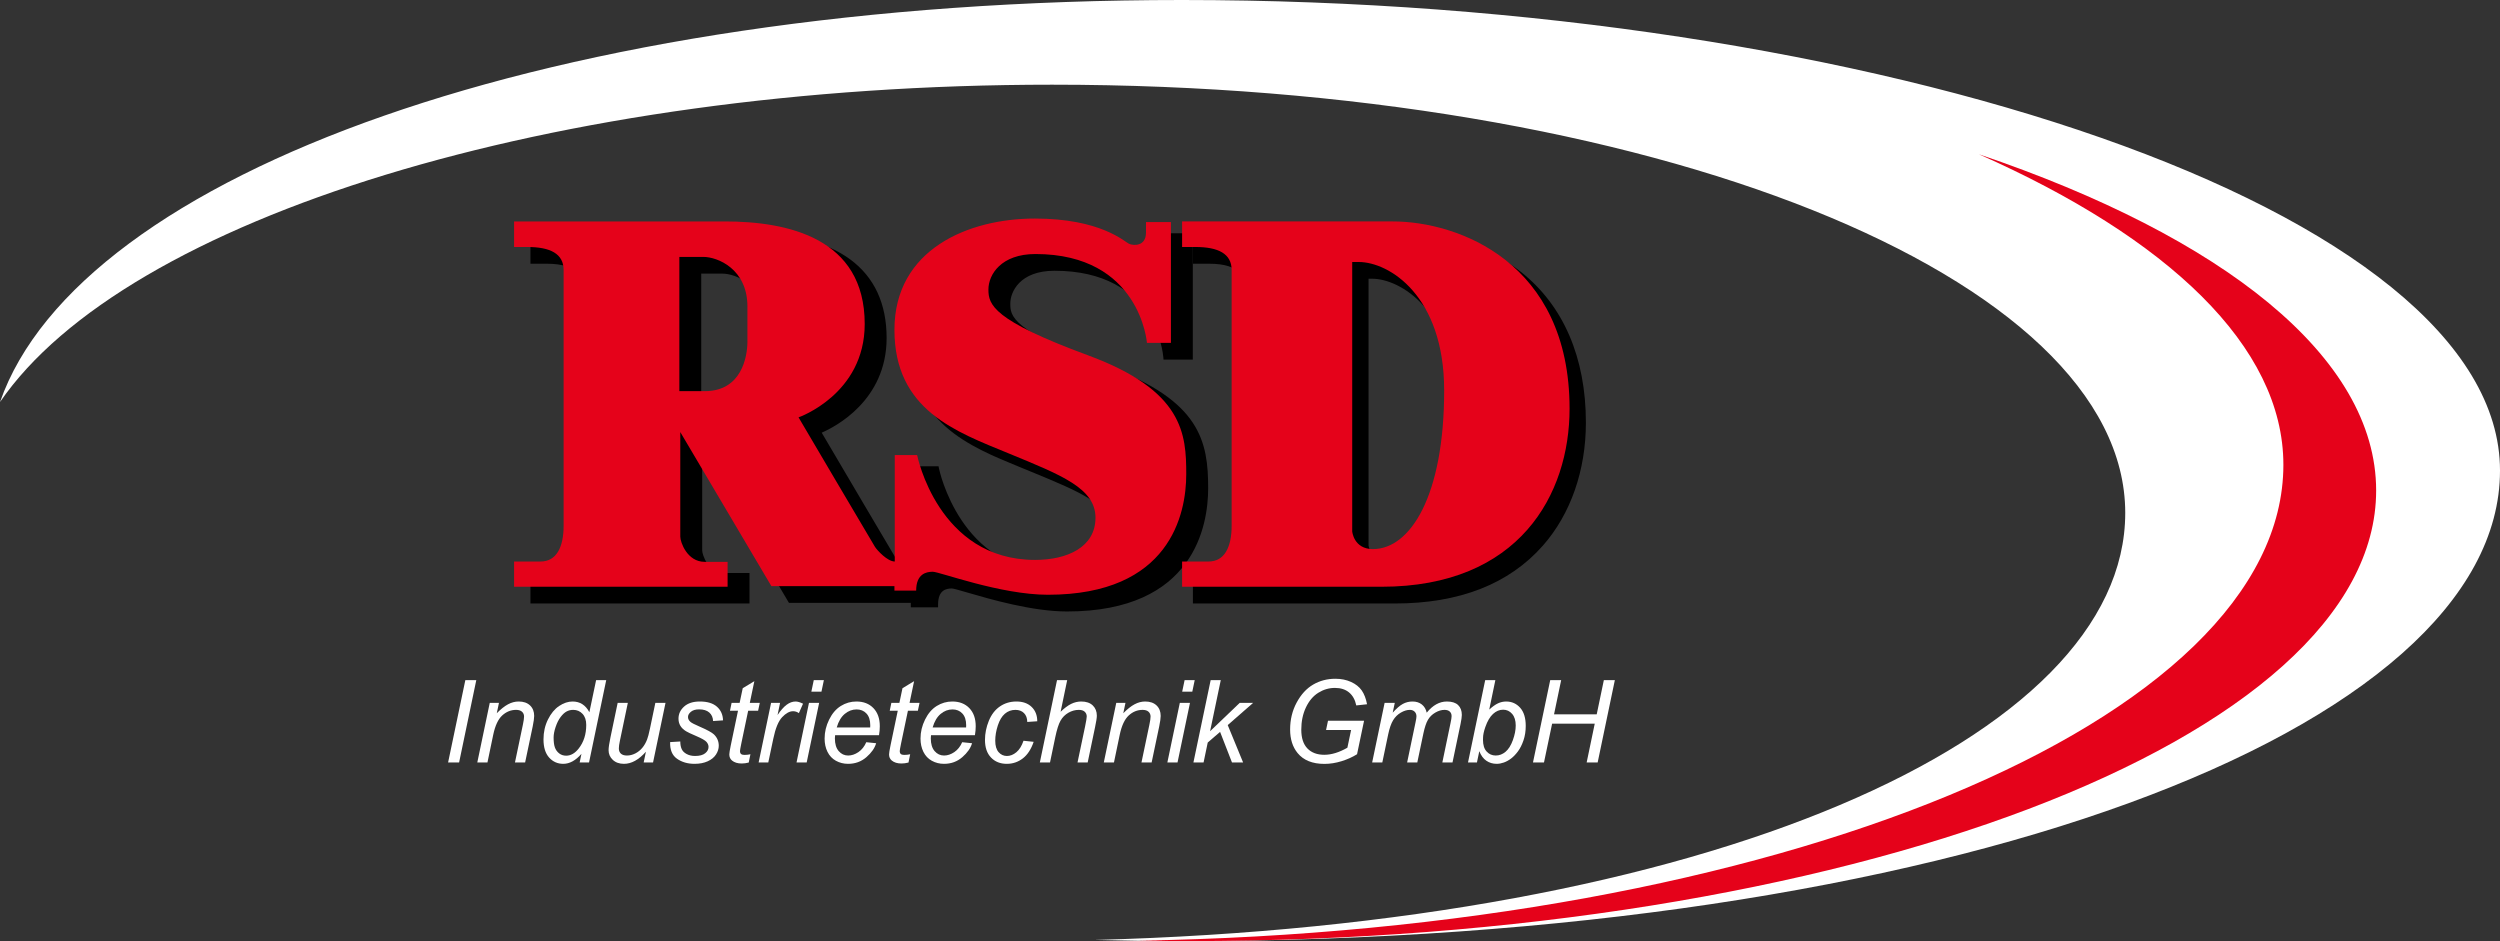<?xml version="1.0" encoding="UTF-8"?><svg xmlns="http://www.w3.org/2000/svg" id="Ebene_2" data-name="Ebene 2" viewBox="0 0 677.402 255"><rect x="0" y="0" width="677.402" height="255" fill="#333333" stroke="none"/><g id="RSD_nachgezeichnet" data-name="RSD nachgezeichnet"><g><path d="M320.302,0C149.18,0,21.494,47.323,0,108.942,33.915,59.422,149.496,22.948,285.072,22.948c161.803,0,290.785,51.947,290.785,116.026,0,61.211-113.262,111.347-279.172,115.713,7.777.202,15.646.313,23.618.313,207.588,0,357.099-57.084,357.099-127.5S508.25,0,320.302,0Z" style="fill: #fff;"/><path d="M536.205,41.798c50.984,22.594,82.502,51.99,82.502,84.133,0,69.517-137.77,126.188-310.326,128.953,4.504.071,9.026.116,13.576.116,177.773,0,321.887-54.663,321.887-122.093,0-36.22-41.595-68.75-107.638-91.109Z" style="fill: #e5021a;"/><g><path d="M121.416,206.603l4.671-22.306h2.968l-4.656,22.306h-2.982Z" style="fill: #fff;"/><path d="M129.328,206.603l3.378-16.159h2.495l-.594,2.815c1.086-1.105,2.1-1.912,3.043-2.419.943-.508,1.907-.761,2.892-.761,1.308,0,2.335.354,3.081,1.065s1.118,1.658,1.118,2.846c0,.599-.132,1.542-.396,2.83l-2.055,9.783h-2.754l2.147-10.24c.213-.994.318-1.73.318-2.206,0-.537-.185-.974-.555-1.309-.371-.335-.905-.502-1.605-.502-1.41,0-2.665.508-3.766,1.522-1.101,1.015-1.91,2.754-2.427,5.219l-1.567,7.517h-2.754Z" style="fill: #fff;"/><path d="M157.553,204.261c-1.572,1.806-3.216,2.708-4.93,2.708-1.532,0-2.808-.565-3.827-1.696s-1.529-2.772-1.529-4.923c0-1.968.403-3.766,1.21-5.394s1.815-2.848,3.027-3.659c1.213-.811,2.428-1.217,3.644-1.217,2.008,0,3.524.969,4.549,2.905l1.826-8.688h2.738l-4.655,22.306h-2.541l.487-2.343ZM150.006,199.833c0,1.126.111,2.014.334,2.662.224.649.604,1.19,1.142,1.621.538.431,1.182.646,1.933.646,1.248,0,2.379-.649,3.393-1.948,1.359-1.724,2.039-3.854,2.039-6.39,0-1.278-.335-2.277-1.004-2.998-.67-.72-1.512-1.08-2.525-1.08-.66,0-1.262.147-1.804.441-.543.294-1.08.794-1.612,1.499-.533.705-.982,1.6-1.348,2.686-.365,1.085-.547,2.038-.547,2.86Z" style="fill: #fff;"/><path d="M175.019,203.683c-1.938,2.19-3.921,3.286-5.949,3.286-1.248,0-2.254-.357-3.021-1.072-.766-.716-1.148-1.591-1.148-2.625,0-.68.173-1.846.517-3.5l1.948-9.327h2.754l-2.161,10.332c-.182.862-.273,1.531-.273,2.008,0,.609.185,1.083.555,1.423.371.34.916.51,1.637.51.77,0,1.523-.188,2.26-.562.734-.376,1.369-.883,1.901-1.522.532-.639.966-1.395,1.301-2.267.224-.558.481-1.537.776-2.937l1.461-6.984h2.754l-3.379,16.159h-2.541l.609-2.921Z" style="fill: #fff;"/><path d="M181.578,201.08l2.754-.167c0,.791.121,1.466.365,2.023.242.558.691,1.015,1.346,1.369.654.355,1.418.533,2.29.533,1.218,0,2.13-.244,2.739-.731.608-.487.912-1.06.912-1.72,0-.477-.182-.928-.547-1.353-.376-.427-1.291-.951-2.747-1.575s-2.386-1.062-2.792-1.316c-.68-.416-1.191-.905-1.537-1.468-.344-.564-.517-1.21-.517-1.94,0-1.278.507-2.373,1.522-3.286s2.435-1.369,4.261-1.369c2.028,0,3.572.469,4.633,1.407,1.06.939,1.609,2.173,1.65,3.705l-2.693.183c-.04-.975-.385-1.745-1.034-2.313-.649-.567-1.567-.852-2.754-.852-.954,0-1.694.218-2.222.654s-.791.908-.791,1.415.229.953.685,1.339c.304.264,1.091.669,2.358,1.217,2.109.913,3.438,1.634,3.986,2.161.873.842,1.309,1.866,1.309,3.073,0,.802-.246,1.588-.738,2.358s-1.242,1.387-2.252,1.849c-1.009.462-2.198.692-3.567.692-1.866,0-3.454-.462-4.763-1.385s-1.928-2.424-1.855-4.504Z" style="fill: #fff;"/><path d="M203.336,204.367l-.457,2.252c-.659.172-1.299.258-1.917.258-1.096,0-1.968-.269-2.617-.806-.487-.406-.73-.959-.73-1.659,0-.354.131-1.171.395-2.449l1.963-9.388h-2.176l.441-2.131h2.176l.837-3.971,3.149-1.902-1.232,5.873h2.709l-.457,2.131h-2.693l-1.871,8.932c-.233,1.136-.35,1.815-.35,2.038,0,.325.094.573.281.746s.494.259.92.259c.609,0,1.151-.061,1.629-.183Z" style="fill: #fff;"/><path d="M205.557,206.603l3.378-16.159h2.435l-.685,3.302c.832-1.247,1.647-2.17,2.443-2.769.795-.599,1.609-.897,2.441-.897.548,0,1.223.197,2.023.593l-1.126,2.557c-.477-.345-.999-.518-1.567-.518-.963,0-1.953.538-2.967,1.613s-1.81,3.007-2.389,5.797l-1.369,6.481h-2.617Z" style="fill: #fff;"/><path d="M215.827,206.603l3.378-16.159h2.754l-3.378,16.159h-2.754ZM219.844,187.417l.654-3.119h2.738l-.654,3.119h-2.738Z" style="fill: #fff;"/><path d="M234.725,201.11l2.678.274c-.386,1.329-1.27,2.592-2.655,3.788-1.384,1.197-3.035,1.796-4.952,1.796-1.197,0-2.295-.276-3.295-.829-.998-.553-1.76-1.356-2.281-2.412-.523-1.055-.784-2.257-.784-3.606,0-1.766.408-3.477,1.226-5.136.816-1.658,1.873-2.891,3.172-3.697s2.703-1.209,4.215-1.209c1.927,0,3.467.599,4.617,1.795,1.151,1.197,1.727,2.83,1.727,4.899,0,.791-.07,1.603-.213,2.435h-11.898c-.04.315-.06.599-.06.852,0,1.512.348,2.666,1.043,3.462.694.796,1.544,1.194,2.549,1.194.943,0,1.871-.31,2.783-.928.914-.619,1.623-1.512,2.131-2.679ZM226.721,197.109h9.068c.01-.284.016-.487.016-.608,0-1.38-.346-2.438-1.035-3.173s-1.576-1.103-2.662-1.103c-1.177,0-2.25.406-3.219,1.218s-1.691,2.034-2.168,3.667Z" style="fill: #fff;"/><path d="M246.623,204.367l-.457,2.252c-.658.172-1.298.258-1.916.258-1.096,0-1.969-.269-2.617-.806-.487-.406-.731-.959-.731-1.659,0-.354.131-1.171.396-2.449l1.962-9.388h-2.176l.441-2.131h2.176l.838-3.971,3.148-1.902-1.232,5.873h2.709l-.457,2.131h-2.692l-1.872,8.932c-.232,1.136-.35,1.815-.35,2.038,0,.325.094.573.281.746s.494.259.921.259c.608,0,1.151-.061,1.628-.183Z" style="fill: #fff;"/><path d="M260.713,201.11l2.678.274c-.387,1.329-1.272,2.592-2.656,3.788-1.384,1.197-3.035,1.796-4.952,1.796-1.196,0-2.295-.276-3.294-.829s-1.76-1.356-2.282-2.412c-.522-1.055-.784-2.257-.784-3.606,0-1.766.408-3.477,1.226-5.136.816-1.658,1.874-2.891,3.173-3.697,1.298-.807,2.703-1.209,4.214-1.209,1.927,0,3.467.599,4.618,1.795,1.15,1.197,1.727,2.83,1.727,4.899,0,.791-.07,1.603-.213,2.435h-11.898c-.041.315-.06.599-.06.852,0,1.512.348,2.666,1.042,3.462s1.544,1.194,2.549,1.194c.943,0,1.871-.31,2.784-.928.913-.619,1.623-1.512,2.131-2.679ZM252.709,197.109h9.068c.01-.284.016-.487.016-.608,0-1.38-.346-2.438-1.035-3.173s-1.577-1.103-2.662-1.103c-1.178,0-2.25.406-3.219,1.218s-1.691,2.034-2.168,3.667Z" style="fill: #fff;"/><path d="M277.328,200.715l2.754.289c-.69,2.019-1.672,3.518-2.945,4.496-1.272.98-2.721,1.469-4.344,1.469-1.754,0-3.178-.568-4.268-1.704s-1.635-2.724-1.635-4.763c0-1.765.35-3.499,1.049-5.203.7-1.704,1.701-3,3.006-3.888,1.303-.888,2.791-1.331,4.465-1.331,1.734,0,3.109.489,4.123,1.468,1.015.98,1.522,2.274,1.522,3.888l-2.707.183c-.011-1.024-.308-1.826-.891-2.404-.584-.578-1.352-.867-2.305-.867-1.106,0-2.064.35-2.876,1.05s-1.448,1.763-1.909,3.188c-.463,1.426-.693,2.798-.693,4.116,0,1.379.305,2.414.914,3.103.607.69,1.358,1.035,2.251,1.035s1.747-.34,2.563-1.02,1.459-1.714,1.926-3.104Z" style="fill: #fff;"/><path d="M281.756,206.603l4.655-22.306h2.754l-1.78,8.566c1.025-.994,1.978-1.707,2.861-2.138.882-.432,1.789-.646,2.723-.646,1.34,0,2.379.352,3.119,1.057.74.705,1.111,1.636,1.111,2.792,0,.568-.162,1.613-.487,3.135l-1.993,9.54h-2.754l2.055-9.783c.293-1.42.44-2.313.44-2.678,0-.527-.183-.959-.548-1.294s-.893-.502-1.582-.502c-.994,0-1.943.262-2.846.783-.902.523-1.609,1.238-2.122,2.146-.513.908-.981,2.371-1.407,4.39l-1.445,6.939h-2.754Z" style="fill: #fff;"/><path d="M299.086,206.603l3.377-16.159h2.496l-.594,2.815c1.085-1.105,2.1-1.912,3.043-2.419.943-.508,1.906-.761,2.891-.761,1.309,0,2.336.354,3.082,1.065.745.71,1.117,1.658,1.117,2.846,0,.599-.131,1.542-.395,2.83l-2.055,9.783h-2.754l2.146-10.24c.213-.994.319-1.73.319-2.206,0-.537-.185-.974-.555-1.309-.371-.335-.906-.502-1.605-.502-1.41,0-2.666.508-3.766,1.522-1.102,1.015-1.91,2.754-2.428,5.219l-1.566,7.517h-2.754Z" style="fill: #fff;"/><path d="M316.308,206.603l3.379-16.159h2.754l-3.379,16.159h-2.754ZM320.326,187.417l.654-3.119h2.738l-.654,3.119h-2.738Z" style="fill: #fff;"/><path d="M323.369,206.603l4.672-22.306h2.738l-2.891,13.831,8.033-7.685h3.637l-6.893,6.025,4.168,10.134h-3.012l-3.226-8.292-3.348,2.891-1.126,5.401h-2.754Z" style="fill: #fff;"/><path d="M359.308,197.809l.531-2.525h9.77l-1.902,9.084c-1.227.77-2.627,1.399-4.199,1.887-1.572.486-3.119.731-4.641.731-3.246,0-5.67-.98-7.273-2.938-1.35-1.652-2.023-3.778-2.023-6.375,0-2.678.59-5.114,1.773-7.311,1.182-2.196,2.672-3.819,4.473-4.869s3.801-1.575,6.002-1.575c1.582,0,3.002.287,4.26.86s2.223,1.339,2.893,2.297c.668.959,1.15,2.209,1.445,3.751l-2.922.319c-.315-1.531-.967-2.705-1.955-3.522-.988-.816-2.26-1.225-3.812-1.225-1.611,0-3.119.439-4.518,1.316-1.4.877-2.519,2.201-3.356,3.971-.836,1.77-1.256,3.781-1.256,6.033,0,2.242.553,3.936,1.658,5.082s2.633,1.719,4.58,1.719c1.938,0,4.021-.639,6.254-1.917l1.004-4.793h-6.785Z" style="fill: #fff;"/><path d="M371.799,206.603l3.379-16.159h2.754l-.565,2.663c1.025-1.147,1.941-1.938,2.748-2.373.805-.436,1.68-.654,2.623-.654,1.006,0,1.844.266,2.519.799.674.532,1.117,1.275,1.33,2.228.822-1.014,1.688-1.772,2.596-2.274.906-.502,1.863-.753,2.867-.753,1.35,0,2.361.319,3.035.958.676.64,1.012,1.537,1.012,2.693,0,.497-.117,1.318-.35,2.465l-2.176,10.407h-2.754l2.221-10.682c.193-.872.289-1.496.289-1.871,0-.527-.166-.943-.502-1.248-.334-.304-.807-.456-1.414-.456-.822,0-1.658.249-2.512.746-.852.497-1.514,1.148-1.984,1.955-.473.806-.885,2.046-1.24,3.72l-1.643,7.836h-2.754l2.281-10.909c.162-.74.244-1.269.244-1.583,0-.527-.166-.953-.494-1.277-.33-.325-.76-.487-1.287-.487-.781,0-1.6.249-2.457.746s-1.555,1.188-2.092,2.076-.979,2.153-1.324,3.797l-1.598,7.638h-2.754Z" style="fill: #fff;"/><path d="M397.771,206.603l4.656-22.306h2.754l-1.658,7.973c.873-.801,1.664-1.366,2.373-1.696.711-.329,1.451-.494,2.223-.494,1.512,0,2.772.562,3.781,1.688,1.008,1.126,1.514,2.765,1.514,4.915,0,1.43-.203,2.738-.609,3.925-.406,1.188-.908,2.184-1.506,2.99s-1.217,1.45-1.855,1.933c-.641.481-1.295.842-1.963,1.08-.67.238-1.315.357-1.934.357-1.065,0-2.002-.281-2.814-.845-.81-.562-1.445-1.423-1.902-2.579l-.639,3.059h-2.42ZM401.849,199.97l-.016.518c0,1.379.33,2.429.99,3.149.658.72,1.48,1.08,2.465,1.08.963,0,1.848-.337,2.654-1.012s1.469-1.727,1.986-3.157.775-2.749.775-3.956c0-1.359-.326-2.414-.981-3.165-.654-.75-1.463-1.126-2.428-1.126-.994,0-1.906.384-2.738,1.149s-1.527,1.945-2.084,3.537c-.416,1.187-.625,2.181-.625,2.982Z" style="fill: #fff;"/><path d="M415.377,206.603l4.67-22.306h2.967l-1.932,9.267h11.565l1.932-9.267h2.982l-4.656,22.306h-2.982l2.191-10.514h-11.549l-2.205,10.514h-2.982Z" style="fill: #fff;"/></g><g><path d="M300.283,99.364c-26.529-9.76-26.529-13.85-26.529-17.137,0-3.065,2.504-8.863,11.981-8.863,27.354,0,29.403,22.429,29.477,23.383l.054.693h7.94v-34.237h-8.256v3.608c0,1.217-.207,2.035-.601,2.365-.451.381-1.328.228-2.257.064-.3-.053-.599-.105-.89-.141-.326-.041-1.023-.459-1.83-.943-3.195-1.917-9.844-5.904-23.811-5.904-10.029,0-19.314,2.489-26.146,7.01-8.258,5.464-12.623,13.722-12.623,23.879,0,21.345,15.687,27.757,29.526,33.414l3.124,1.283c13.609,5.602,21.824,8.984,21.824,16.227,0,7.875-8.067,10.682-15.618,10.682-25.394,0-31.167-27.525-31.223-27.803l-.12-.604h-7.428v28.673c-1.478-.585-3.405-2.556-3.986-3.47-.543-.853-17.29-29.288-20.243-34.304,3.609-1.562,17.589-8.71,17.589-25.658,0-18.678-13.377-28.55-38.684-28.55h-57.822v8.428h4.387c9.037,0,9.037,4.129,9.037,5.486v69.285c0,3.342-.713,8.95-5.486,8.95h-7.938v8.342h59.352v-8.255h-6.986c-4.244,0-5.832-5.058-5.832-6.092v-25.578l23.505,39.752h33.022v1.213h7.389v-.75c0-3.908,2.143-4.36,3.754-4.36.391,0,2.246.541,4.211,1.115,6.133,1.79,17.549,5.121,26.967,5.121,34.523,0,38.251-23.358,38.251-33.4,0-12.561-2.038-23.708-27.08-32.921ZM190.006,74.144h5.746c3.654,0,11.201,3.098,11.201,12.674v9.527c0,2.116-.519,12.674-10.769,12.674h-6.179v-34.874Z"/><path d="M412.085,73.657c-8.429-6.654-20.03-10.627-31.034-10.627h-57.823v8.428h4.388c9.037,0,9.037,4.129,9.037,5.486v69.285c0,3.342-.713,8.95-5.486,8.95h-7.939v8.342h54.749c17.435,0,30.922-5.277,40.086-15.684,7.514-8.532,11.651-20.366,11.651-33.322,0-17.625-6.096-31.753-17.629-40.858ZM370.823,147.779v-72.252h1.025c7.306,0,22.391,8.326,22.391,34.063,0,29.17-9.32,42.227-18.558,42.227-4.436,0-4.846-3.936-4.858-4.038Z"/></g><g><path d="M294.843,96.286c-25.895-9.527-27.021-13.77-27.021-17.841s3.464-9.613,12.731-9.613c28.407,0,30.225,24.076,30.225,24.076h6.495v-32.737h-6.755v2.858c0,3.749-3.354,3.583-4.59,3.031s-7.621-6.842-25.549-6.842-38.02,8.314-38.02,30.139,16.715,27.627,31.005,33.516c14.29,5.889,23.47,9.44,23.47,17.408s-7.621,11.432-16.369,11.432c-26.328,0-31.957-28.407-31.957-28.407h-6.062v28.84c-1.992,0-4.763-3.031-5.37-3.984-.606-.953-20.699-35.075-20.699-35.075,0,0,17.927-6.236,17.927-25.289,0-23.384-20.959-27.8-37.933-27.8h-57.073v6.928h3.638c6.149,0,9.786,1.819,9.786,6.236v69.285c0,5.889-1.992,9.7-6.236,9.7h-7.188v6.842h57.853v-6.755h-6.236c-4.677,0-6.582-5.283-6.582-6.842v-28.32l24.683,41.744h33.343v1.212h5.889c0-4.503,2.685-5.11,4.503-5.11s18.36,6.236,31.178,6.236c33.083,0,37.5-21.825,37.5-32.65s-.693-22.691-26.588-32.217ZM202.522,92.562c0,4.07-1.559,13.424-11.519,13.424h-6.928v-36.374h6.495c3.897,0,11.952,3.291,11.952,13.424v9.527Z" style="fill: #e5021a;"/><path d="M377.376,59.998h-57.073v6.928h3.638c6.149,0,9.786,1.819,9.786,6.236v69.285c0,5.889-1.992,9.7-6.236,9.7h-7.188v6.842h53.999c37.412,0,50.988-25.06,50.988-48.255,0-39.739-30.28-50.735-47.913-50.735ZM372.006,148.783c-5.211,0-5.609-4.788-5.609-4.788v-73.002h1.776c8.172,0,23.14,9.086,23.14,34.813,0,28.532-9.164,42.977-19.308,42.977Z" style="fill: #e5021a;"/></g></g></g></svg>